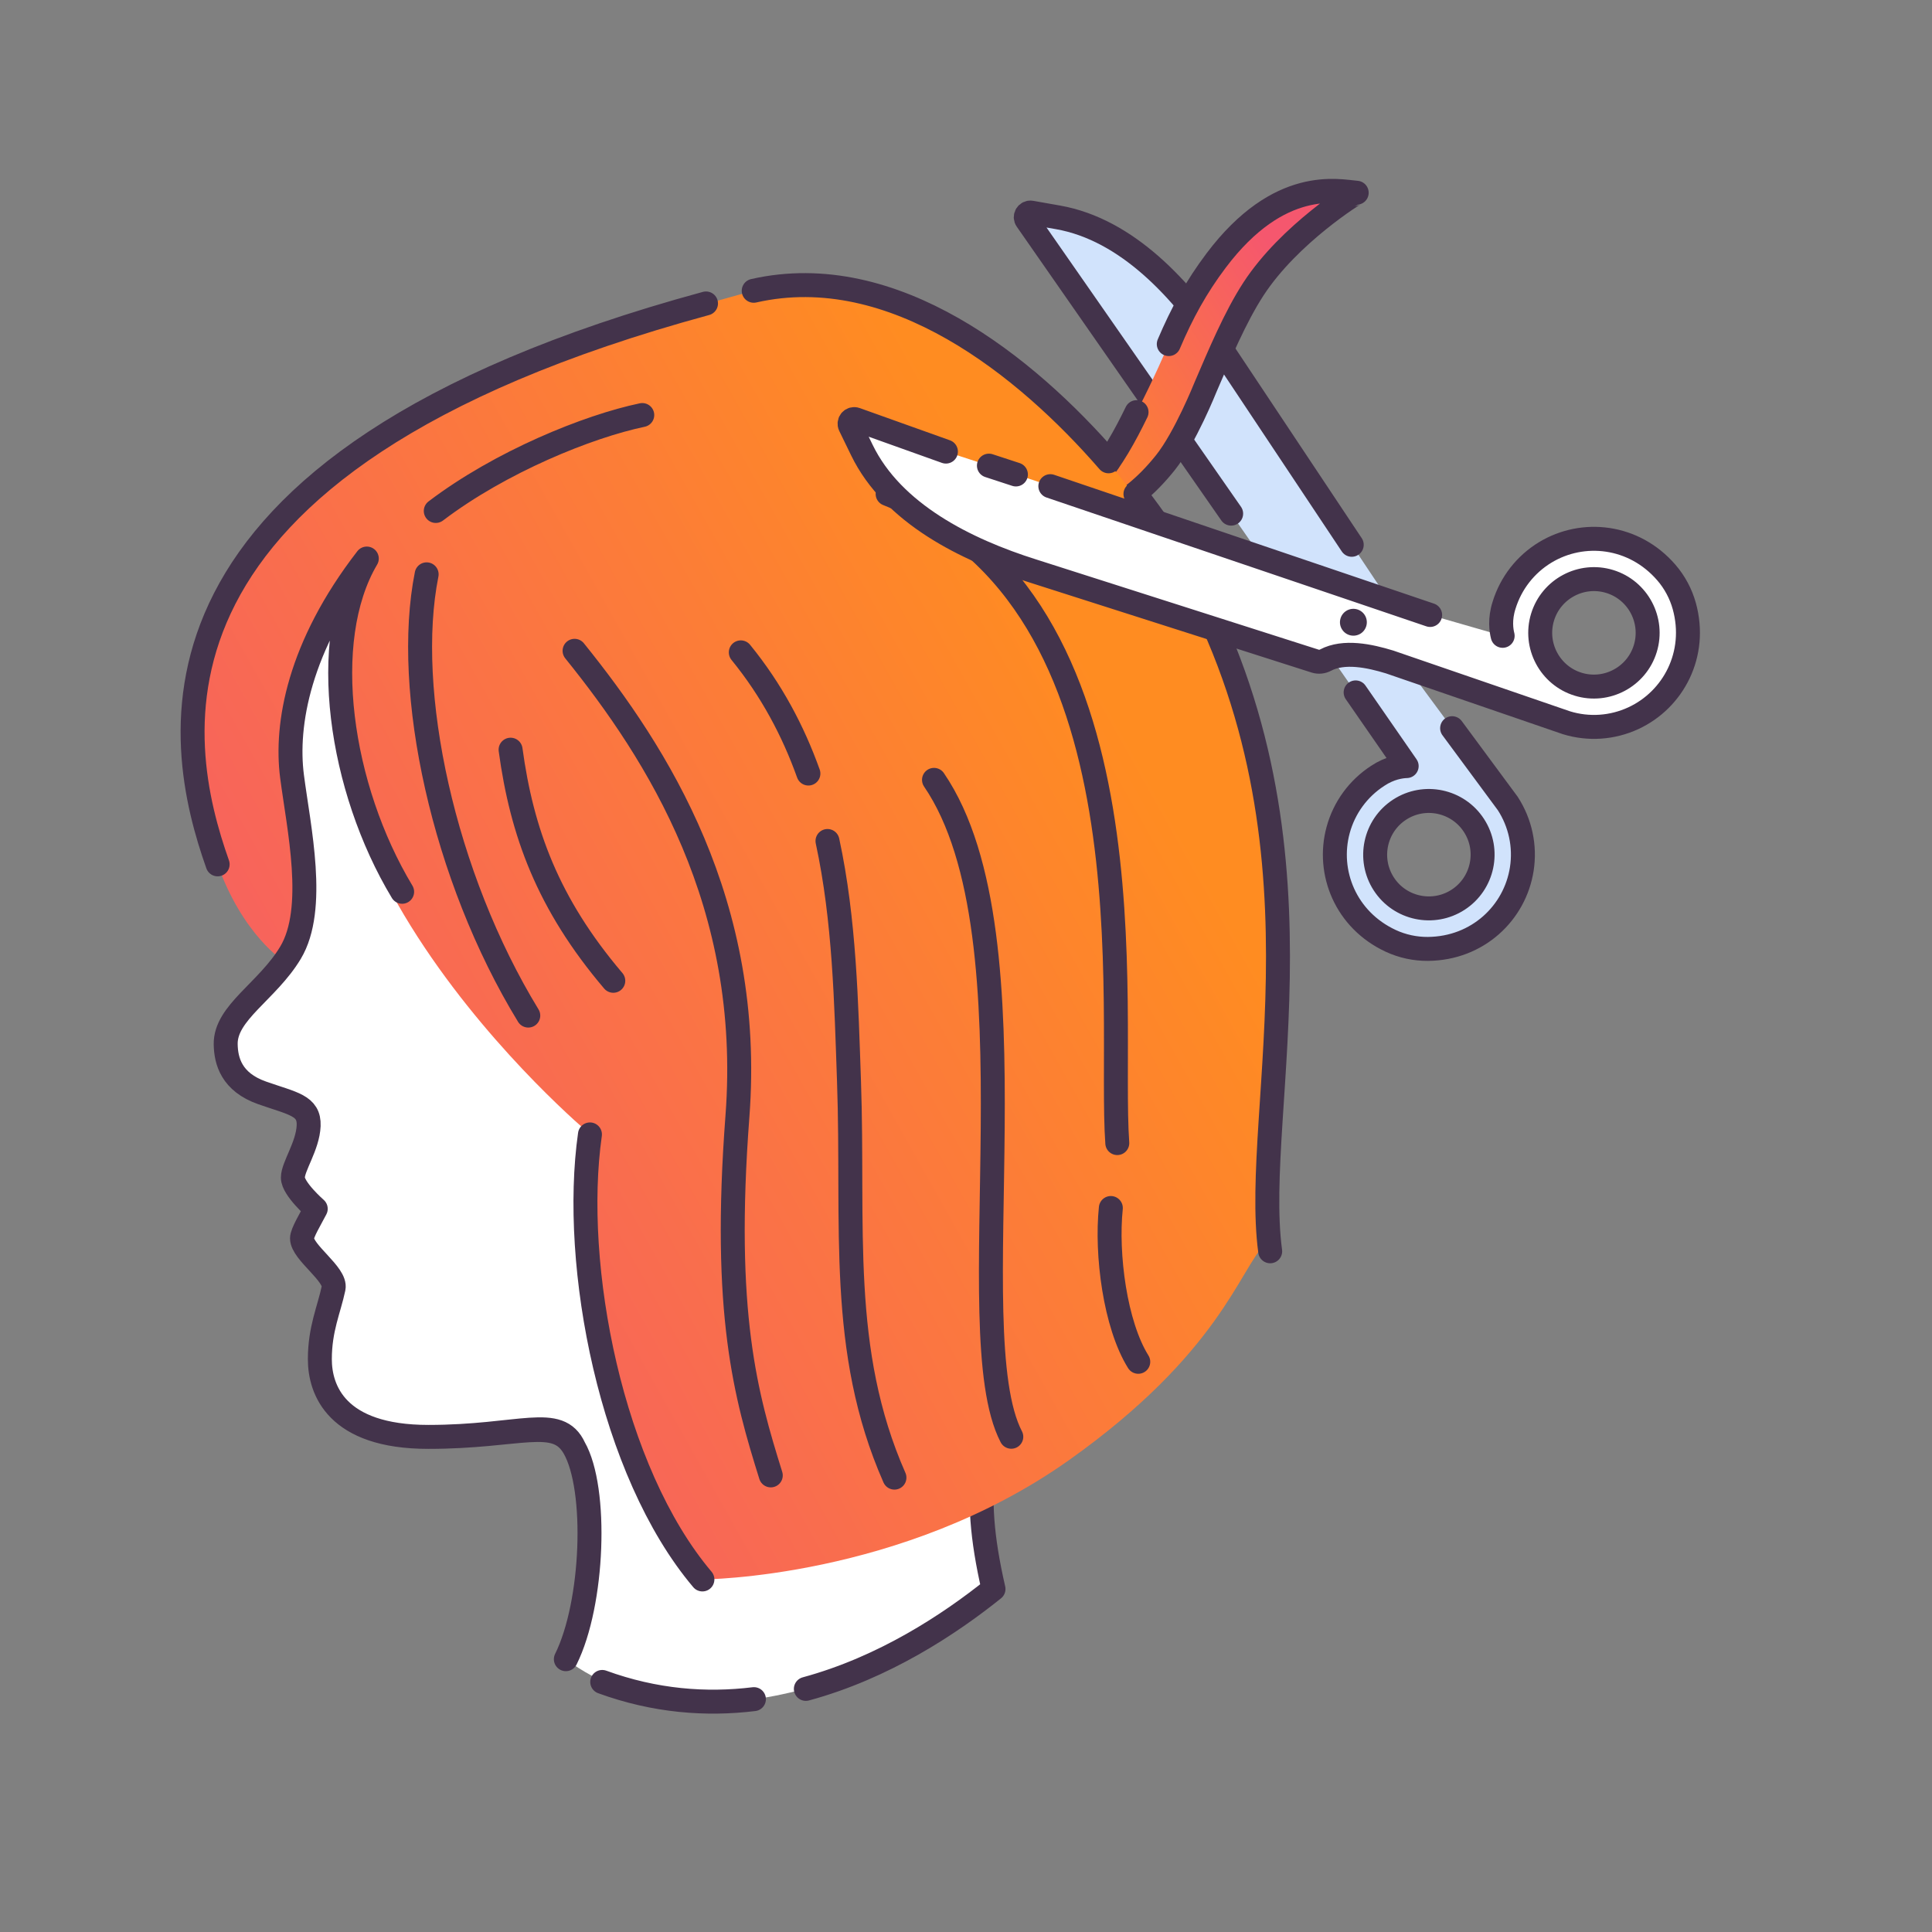 <?xml version="1.0" encoding="UTF-8"?>
<svg xmlns="http://www.w3.org/2000/svg" width="512" height="512" viewBox="0 0 512 512" fill="none">
  <rect x="0" y="0" width="512" height="512" fill="#808080" stroke="none"/>
  <path d="M371.997 183.523C371.26 181.702 369.186 180.821 367.365 181.55C365.545 182.287 364.656 184.361 365.393 186.181C366.13 188.009 368.204 188.891 370.032 188.154C371.852 187.417 372.734 185.343 371.997 183.523Z" fill="#D1E3FC"></path>
  <path d="M386.424 238.44C379.835 242.71 370.992 240.832 366.722 234.257C362.444 227.668 364.323 218.832 370.912 214.555C377.501 210.278 386.337 212.163 390.607 218.753C394.884 225.334 393.006 234.17 386.424 238.44ZM365.103 205.603C359.945 208.948 356.231 214.049 354.62 219.974C351.564 231.23 356.636 243.808 368.557 249.336C371.642 250.766 375.031 251.496 378.426 251.474C391.64 251.358 401.488 241.894 403.287 230.32C404.233 224.258 402.918 218.081 399.566 212.937L372.769 176.639C369.749 172 366.483 165.852 367.632 160.426C367.834 159.509 367.654 158.54 367.134 157.746L323.582 92.332C313.315 76.798 298.721 60.831 280.384 57.601L273.282 56.352C272.199 56.164 271.426 57.385 272.069 58.273L286.851 78.9L300.549 99.181L360.956 185.937L372.776 203.024" fill="#D1E3FC"></path>
  <path d="M358.225 144.376L323.582 92.328C313.315 76.802 298.714 60.835 280.391 57.605L273.275 56.348C272.191 56.16 271.425 57.388 272.068 58.277L326.269 136.118M359.258 183.492L372.783 203.02C371.288 203.064 368.326 203.454 365.103 205.607C359.952 208.945 356.224 214.053 354.62 219.97C351.564 231.226 356.643 243.805 368.557 249.339C371.635 250.77 375.038 251.499 378.426 251.471C391.641 251.355 401.488 241.89 403.287 230.316C404.233 224.262 402.911 218.084 399.573 212.933L384.827 192.978M370.919 214.558C377.501 210.281 386.345 212.16 390.615 218.756C394.892 225.331 393.006 234.167 386.417 238.437C379.828 242.714 370.992 240.843 366.722 234.254C362.452 227.665 364.33 218.836 370.919 214.558Z" stroke="#43334B" stroke-width="6.349" stroke-linecap="round" stroke-linejoin="round"></path>
  <path d="M309.741 91.187C294.822 125.238 285.668 134.609 273.494 139.449C285.206 138.907 305.327 139.355 320.622 100.377C333.872 65.127 352.881 56.154 359.542 51.082C357.939 50.757 356.125 50.554 354.167 50.554C342.166 50.554 324.242 58.075 309.741 91.187Z" fill="url(#paint0_linear_108_72)"></path>
  <path d="M309.739 91.183C313.236 82.947 317.007 76.055 322.281 69.054C339.036 46.801 354.692 50.695 359.54 51.078C359.345 51.1 341.723 61.923 332.172 76.596C327.288 84.103 323.119 94.117 319.471 102.599C319.471 102.599 314.103 116.037 308.843 122.605C298.598 135.392 287.985 139.193 273.499 139.446C287.689 133.565 295.065 121.86 301.199 109.224" stroke="#43334B" stroke-width="6.349" stroke-linecap="round" stroke-linejoin="round"></path>
  <path d="M113.506 380.796C89.064 380.796 84.765 368.246 84.765 360.205C84.765 352.171 87.193 347.099 88.4 341.377C89.172 337.714 80.033 331.905 80.033 328.163C80.033 326.732 82.244 323.098 83.674 320.345C83.674 320.345 77.613 315.057 77.613 312.087C77.613 309.118 81.572 303.721 81.796 298.324C82.013 292.927 77.613 292.486 69.463 289.625C61.313 286.764 59.883 281.15 59.811 276.729C59.673 268.362 70.843 262.705 76.984 252.482C83.992 240.814 79.151 219.378 77.389 205.723C75.626 192.068 79.152 171.368 97.207 148.025C185.646 68.963 286.253 299.097 268.978 354.591C260.836 382.01 256.125 391.814 263.495 421.104C240.556 441.991 185.054 465.949 149.956 439.708C157.289 424.955 158.409 394.56 152.152 383.657C147.275 375.154 137.948 380.796 113.506 380.796C89.064 380.796 84.765 368.246 84.765 360.205C84.765 352.171 87.193 347.099 88.4 341.377C89.172 337.714 80.033 331.905 80.033 328.163C80.033 326.732 82.244 323.098 83.674 320.345C83.674 320.345 77.613 315.057 77.613 312.087C77.613 309.118 81.572 303.721 81.796 298.324C82.013 292.927 77.613 292.486 69.463 289.625C61.313 286.764 59.883 281.15 59.811 276.729C59.673 268.362 70.843 262.705 76.984 252.482C83.992 240.814 79.151 219.378 77.389 205.723C75.626 192.068 79.152 171.368 97.207 148.025" fill="white"></path>
  <path d="M268.981 354.59C260.832 382.008 256.944 393.453 263.288 421.102C251.699 430.401 234.273 441.96 213.559 447.574M199.796 450.291C187.145 451.837 173.584 450.833 159.596 445.732" stroke="#43334B" stroke-width="6.349" stroke-linecap="round" stroke-linejoin="round"></path>
  <path d="M312.533 147.785C350.94 214.868 335.334 286.547 335.334 329.556C328.42 336.521 323.226 358.579 283.366 386.9C239.012 418.401 186.148 418.567 186.148 418.567C186.148 418.567 169.964 396.719 158.101 354.395C151.743 331.717 156.258 300.447 156.258 300.447C156.258 300.447 59.293 219.622 97.123 147.829C82.145 165.66 75.759 186.142 77.522 202.658C79.284 219.175 84.465 244.505 75.267 254.75C75.267 254.75 64.307 247.915 57.595 228.863C46.057 196.156 38.76 118.207 203.372 76.122C206.428 75.204 210.207 74.619 214.592 74.619C236.354 74.619 273.229 88.968 312.533 147.785Z" fill="url(#paint1_linear_108_72)"></path>
  <path d="M57.679 229.063C46.307 196.89 30.925 122.886 187.099 80.418M139.999 269.139C117.472 232.277 106.895 183.04 113.065 152.204M135.311 198.675C138.28 220.479 145.122 239.445 162.527 259.92M156.342 300.632C151.386 335.434 161.92 389.946 186.145 418.571M115.485 135.413C132.666 122.365 155.873 112.98 170.207 109.989M152.267 172.47C174.289 199.773 199.684 239.51 195.429 295.791C191.462 348.201 197.661 369.854 204.265 390.994M196.318 172.882C204.467 182.881 210.189 193.704 214.235 204.996M268.003 380.756C253.503 352.883 276.196 248.656 247.52 206.672M235.231 130.898C307.422 159.573 293.601 268.113 296.093 302.93M106.57 236.331C90.054 208.912 84.325 169.825 97.207 148.021C79.152 171.364 75.626 192.064 77.389 205.719C79.151 219.374 83.992 240.81 76.984 252.486C70.843 262.701 59.673 268.359 59.811 276.732C59.883 281.147 61.313 286.76 69.463 289.622C77.613 292.49 82.013 292.93 81.796 298.32C81.572 303.717 77.613 309.114 77.613 312.084C77.613 315.06 83.674 320.349 83.674 320.349C82.244 323.102 80.033 326.736 80.033 328.166C80.033 331.909 89.172 337.718 88.4 341.373C87.193 347.103 84.765 352.167 84.765 360.209C84.765 368.243 89.064 380.792 113.506 380.792M149.955 439.704C157.289 424.958 158.409 394.556 152.152 383.661M152.152 383.661C147.275 375.157 137.948 380.792 113.506 380.792M152.152 383.661C148.077 374.738 137.948 380.792 113.506 380.792M199.742 77.058C236.813 68.648 272.02 97.172 293.774 122.25M300.905 130.92C306.049 137.545 310.045 143.527 312.624 147.977C355.207 221.57 331.524 293.862 336.611 331.605M219.293 222.871C223.83 243.866 224.264 265.779 224.993 286.551C226.344 324.864 222.125 357.795 237.037 391.586" stroke="#43334B" stroke-width="6.349" stroke-linecap="round" stroke-linejoin="round"></path>
  <path d="M301.651 360.891C295.51 351.058 293.112 332.425 294.383 320.135" stroke="#43334B" stroke-width="6.349" stroke-linecap="round"></path>
  <path d="M418.245 181.333C410.738 179.028 406.497 171.052 408.802 163.538C411.099 156.031 419.082 151.79 426.582 154.095C434.089 156.4 438.322 164.376 436.018 171.883C433.727 179.396 425.744 183.623 418.245 181.333ZM398.217 168.509L373.956 161.522L273.949 127.276L250.678 119.676L226.792 111.129C225.752 110.767 224.784 111.837 225.275 112.826L228.425 119.314C236.567 136.054 255.93 145.707 273.689 151.299L348.553 175.206C349.449 175.481 350.424 175.394 351.262 174.946C356.154 172.352 362.967 173.804 368.27 175.43L415.109 191.534C420.983 193.34 427.276 192.914 432.846 190.335C443.481 185.429 449.868 173.356 446.349 160.626C445.453 157.353 443.806 154.283 441.595 151.718C432.998 141.776 419.509 140.353 409.524 146.386C404.271 149.558 400.399 154.536 398.586 160.417L398.217 168.509Z" fill="white"></path>
  <path d="M379.001 162.974L278.35 128.837M250.679 119.676L226.786 111.136C225.753 110.76 224.785 111.837 225.269 112.826L228.426 119.314C236.562 136.054 255.939 145.707 273.683 151.299L348.547 175.206C349.458 175.488 350.426 175.394 351.264 174.946C356.155 172.352 362.968 173.812 368.264 175.43L415.118 191.534C420.977 193.34 427.277 192.914 432.847 190.335C443.475 185.422 449.869 173.356 446.358 160.619C445.448 157.346 443.815 154.283 441.59 151.718C432.999 141.784 419.503 140.353 409.526 146.379C404.273 149.558 400.393 154.536 398.587 160.417C397.409 164.101 397.85 167.056 398.219 168.501M269.225 125.737L262.073 123.396M408.796 163.538C406.498 171.051 410.732 179.028 418.231 181.325C425.745 183.63 433.722 179.389 436.019 171.882C438.317 164.376 434.09 156.392 426.583 154.095C419.077 151.797 411.1 156.031 408.796 163.538Z" stroke="#43334B" stroke-width="6.349" stroke-linecap="round" stroke-linejoin="round"></path>
  <path d="M361.651 162.965C360.581 161.318 358.377 160.848 356.723 161.917C355.076 162.994 354.606 165.197 355.675 166.837C356.745 168.492 358.948 168.954 360.603 167.892C362.25 166.823 362.72 164.619 361.651 162.965Z" fill="#43334B"></path>
  <defs>
    <linearGradient id="paint0_linear_108_72" x1="278.841" y1="133.443" x2="350.928" y2="86.391" gradientUnits="userSpaceOnUse">
      <stop stop-color="#FF8C21"></stop>
      <stop offset="1" stop-color="#F5576E"></stop>
    </linearGradient>
    <linearGradient id="paint1_linear_108_72" x1="70.117" y1="395.327" x2="330.129" y2="249.473" gradientUnits="userSpaceOnUse">
      <stop stop-color="#F5576E"></stop>
      <stop offset="1" stop-color="#FF8C21"></stop>
    </linearGradient>
  </defs>
</svg>
